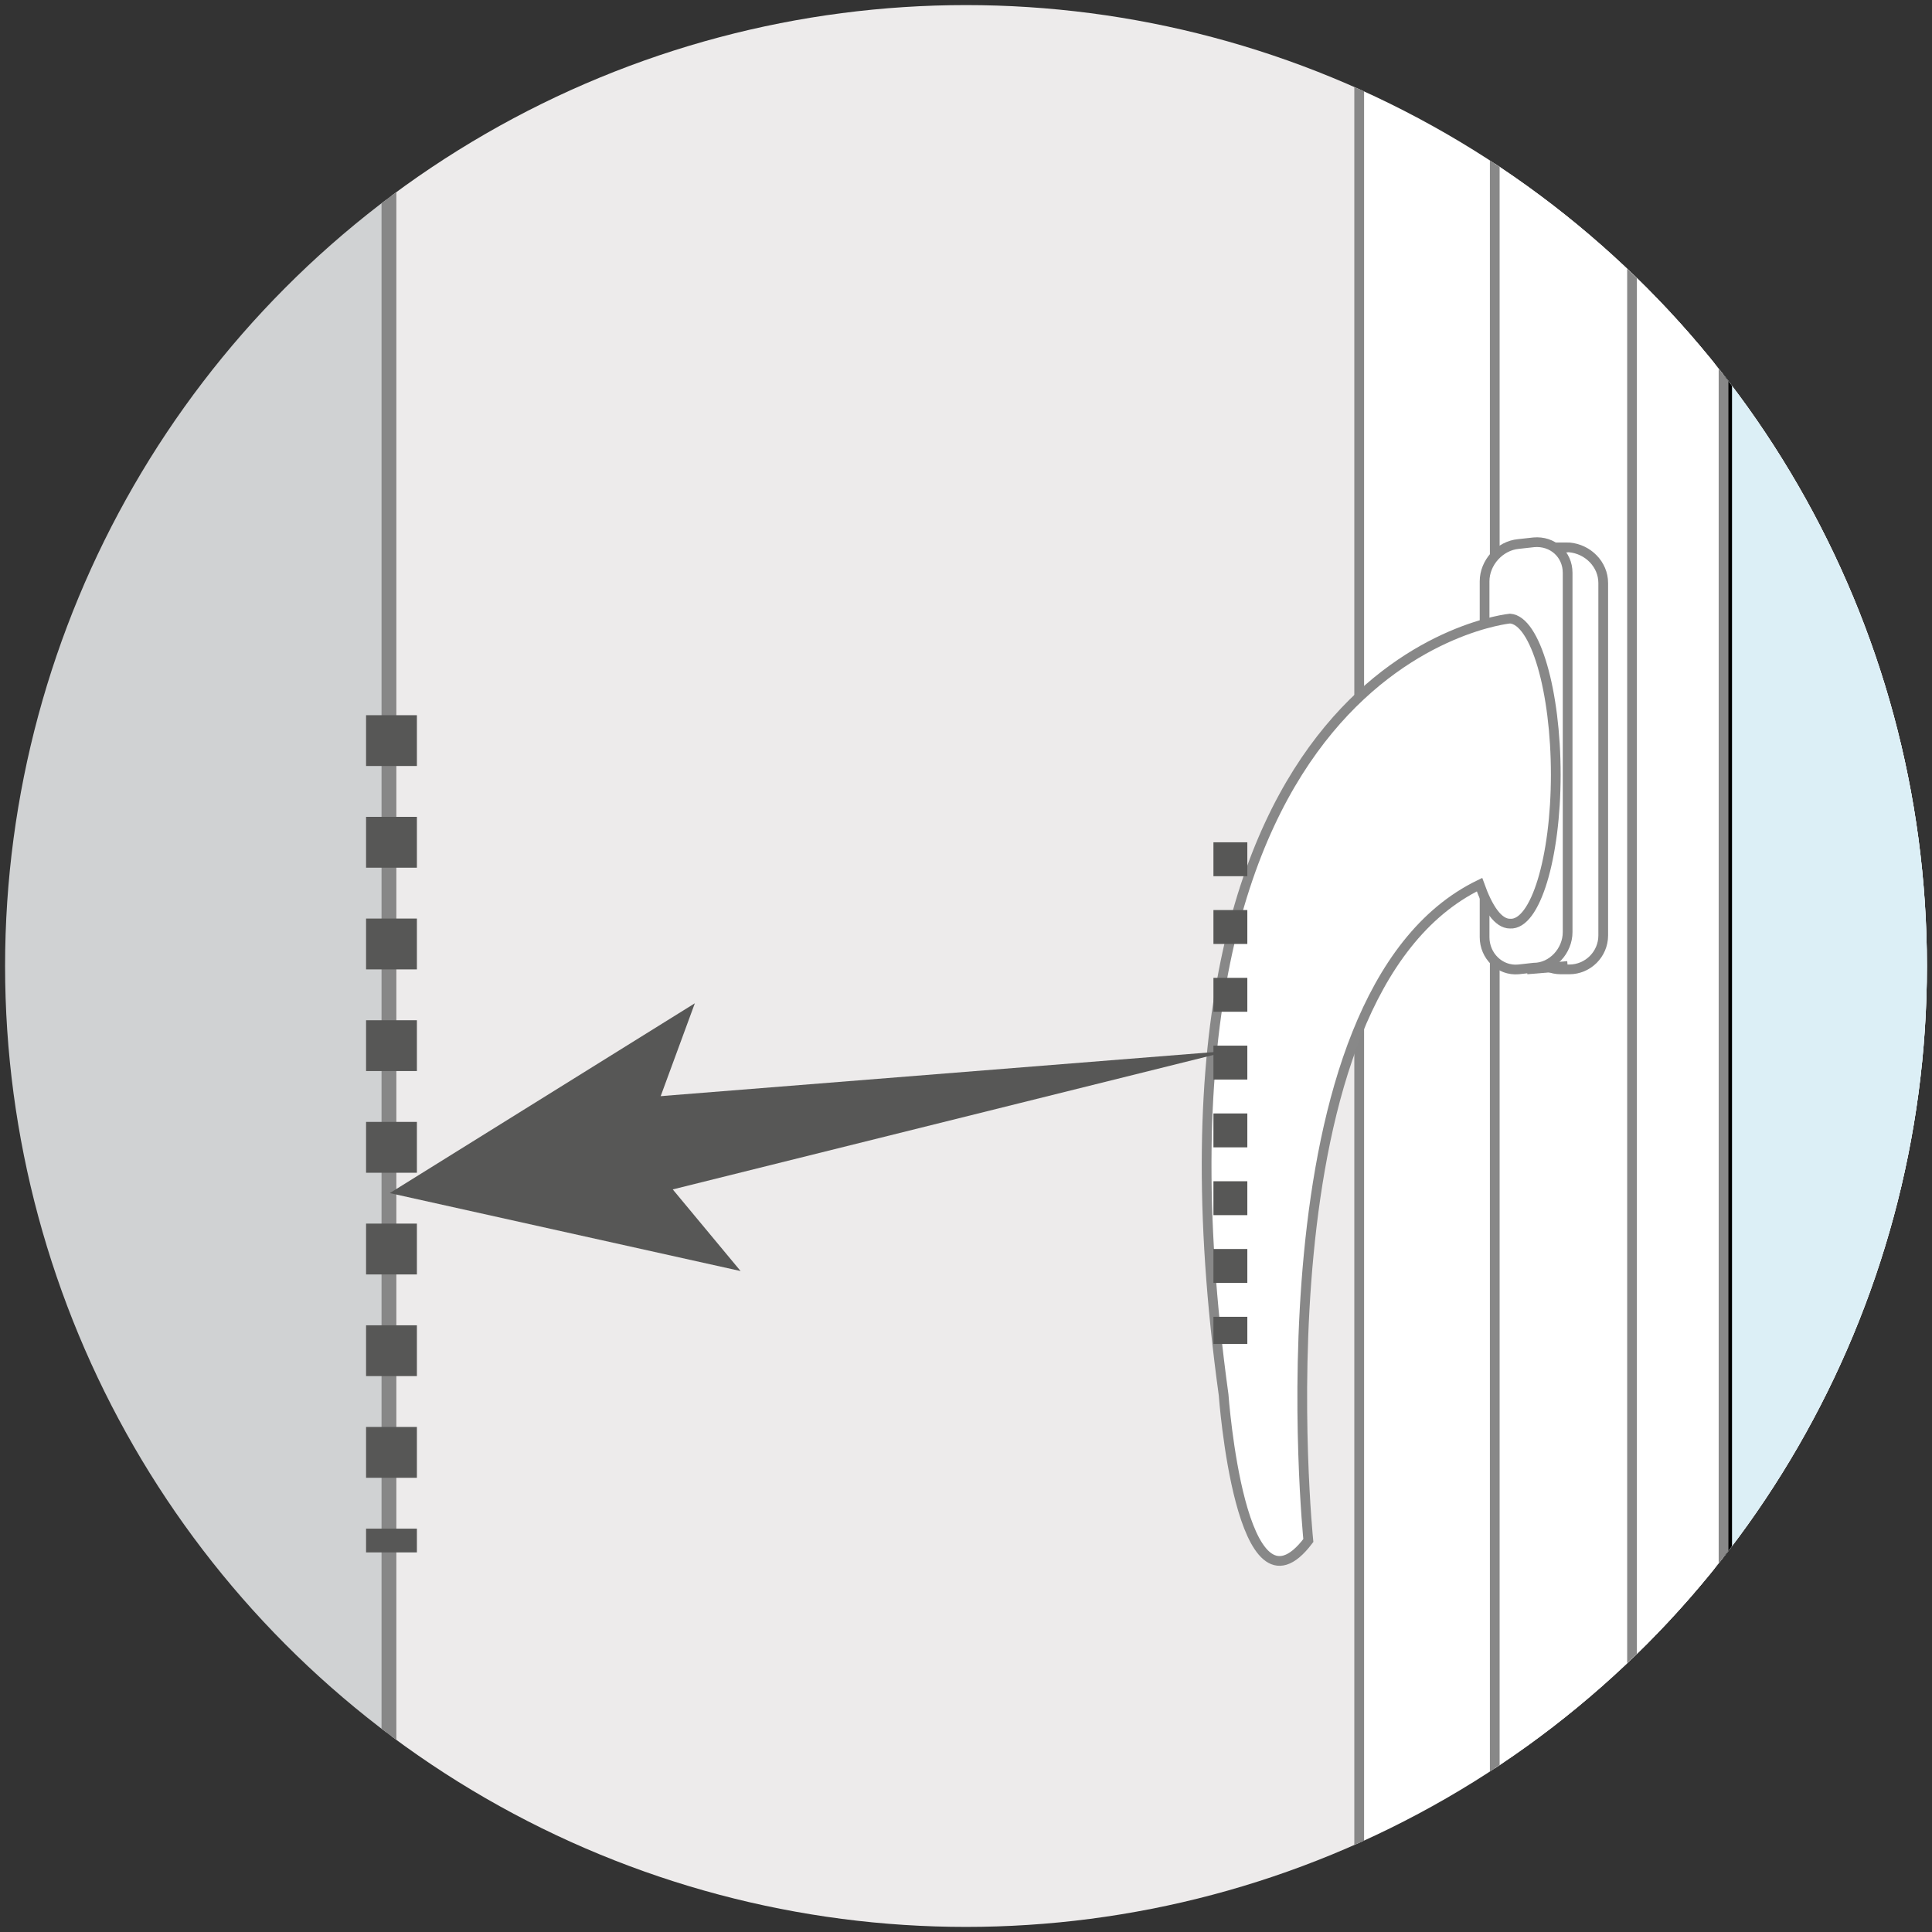 <?xml version="1.0" encoding="utf-8"?>
<!-- Generator: Adobe Illustrator 24.0.3, SVG Export Plug-In . SVG Version: 6.00 Build 0)  -->
<svg version="1.1" id="Layer_1" xmlns="http://www.w3.org/2000/svg" xmlns:xlink="http://www.w3.org/1999/xlink" x="0px" y="0px"
	 viewBox="0 0 114 114" style="enable-background:new 0 0 114 114;" xml:space="preserve">
<rect x="0" y="0" width="114" height="114" fill="#333333" stroke="none"/>
<style type="text/css">
	.st0{clip-path:url(#SVGID_2_);}
	.st1{fill:#FFFFFF;stroke:#888888;stroke-width:0.574;stroke-miterlimit:10;}
	.st2{fill:#DCEFF6;stroke:#000000;stroke-miterlimit:10;}
	.st3{fill:#EDEBEB;stroke:#878787;stroke-width:0.574;stroke-miterlimit:10;}
	.st4{fill:#FFFFFF;}
	.st5{fill:none;stroke:#888888;stroke-width:0.574;stroke-miterlimit:10;}
	.st6{fill:#D0D2D3;stroke:#878787;stroke-width:0.574;stroke-miterlimit:10;}
	.st7{fill:none;stroke:#575756;stroke-width:2;stroke-miterlimit:10;stroke-dasharray:2,2,2,2,2,2;}
	.st8{fill:#575756;}
	.st9{fill:none;stroke:#575756;stroke-width:3;stroke-miterlimit:10;stroke-dasharray:3,3,3,3,3,3;}
</style>
<g>
	<defs>
		<circle id="SVGID_1_" cx="57" cy="57" r="56.7"/>
	</defs>
	<clipPath id="SVGID_2_">
		<use xlink:href="#SVGID_1_"  style="overflow:visible;"/>
	</clipPath>
	<g class="st0">
		<g>
			<path class="st1" d="M316.1,245.8L80.2,204v-339.6l235.9-96V245.8z"/>
			<path class="st1" d="M316.1,233.2L88.2,196.3v-319.8l227.9-86.8V233.2z"/>
			<path class="st2" d="M316.1,207.7l-214.4-28v-282.9l214.4-72.7V207.7z"/>
			<g>
				<g>
					<path class="st1" d="M316.1,220.2L96.3,188.1V179l219.8,28.7V220.2z"/>
					<path class="st1" d="M316.1-188.3L96.3-110.5v9.1l219.8-74.5V-188.3z"/>
					<path class="st1" d="M96.3-110.5l5.4,7.3v282.9l-5.4,8.4V-110.5z"/>
				</g>
				<g>
					<path class="st3" d="M316.1-231.6l-235.9,96l-57.1-14.5L254.7-261L316.1-231.6z"/>
					<path class="st3" d="M316.1,245.8L80.2,204l-57.1,6.3l231.6,48.3L316.1,245.8z"/>
					<path class="st3" d="M80.2,204l-57.1,6.3v-360.4l57.1,14.5V204z"/>
					<path class="st3" d="M316.1,245.8l-61.4,12.8V-261l61.4,29.4V245.8z"/>
				</g>
			</g>
		</g>
		<path class="st4" d="M90.1,55.2c0,1.1,0.9,2,2,2h0.5c1.1,0,2-0.9,2-2V34.4c0-1.1-0.9-2-2-2.1h-0.5c-1.1,0-2,0.8-2,1.9V55.2z"/>
		<path class="st5" d="M90.1,55.2c0,1.1,0.9,2,2,2h0.5c1.1,0,2-0.9,2-2V34.4c0-1.1-0.9-2-2-2.1h-0.5c-1.1,0-2,0.8-2,1.9V55.2z"/>
		<path class="st5" d="M90.1,32.3h2.4"/>
		<path class="st4" d="M92.5,55c0,1.1-0.9,2.1-2,2.1l-0.9,0.1c-1.1,0.1-2-0.8-2-1.9v-21c0-1.1,0.9-2.1,2-2.2l0.9-0.1
			c1.1-0.1,2,0.7,2,1.8V55z"/>
		<g>
			<g>
				<g>
					<path class="st5" d="M92.5,55c0,1.1-0.9,2.1-2,2.1l-0.9,0.1c-1.1,0.1-2-0.8-2-1.9v-21c0-1.1,0.9-2.1,2-2.2l0.9-0.1
						c1.1-0.1,2,0.7,2,1.8V55z"/>
					<path class="st1" d="M89.1,36.5c0,0-22.9,2.2-16.9,45.8c0,0,1,13.9,5,8.6c0,0-3.3-32.2,10.1-38.7c0.5,1.4,1.1,2.3,1.8,2.3
						c1.5,0.1,2.7-3.9,2.7-8.8S90.6,36.6,89.1,36.5z"/>
					<path class="st5" d="M90.1,57.2l2.4-0.2"/>
				</g>
				<path class="st6" d="M254.4-260.9v-30.8L22.8-172.2L-19.1-150v381.4l41.9,11.4l231.6,62.6v-46.7L22.8,210.4V-150L254.4-260.9z"
					/>
				<path class="st5" d="M254.7,305.3l-757.1-204.7"/>
				<path class="st5" d="M254.7-291.8l-757.1,392.4"/>
			</g>
			<path class="st7" d="M72.6,49.7v29.6"/>
		</g>
		<path class="st8" d="M33.7,65.1L72.6,62l-38.2,9.5L33.7,65.1z"/>
		<path class="st8" d="M23,70.4L43.7,75l-5.9-7.1l3.2-8.7L23,70.4z"/>
		<path class="st9" d="M23.1,42.2v49.4"/>
	</g>
</g>
</svg>
